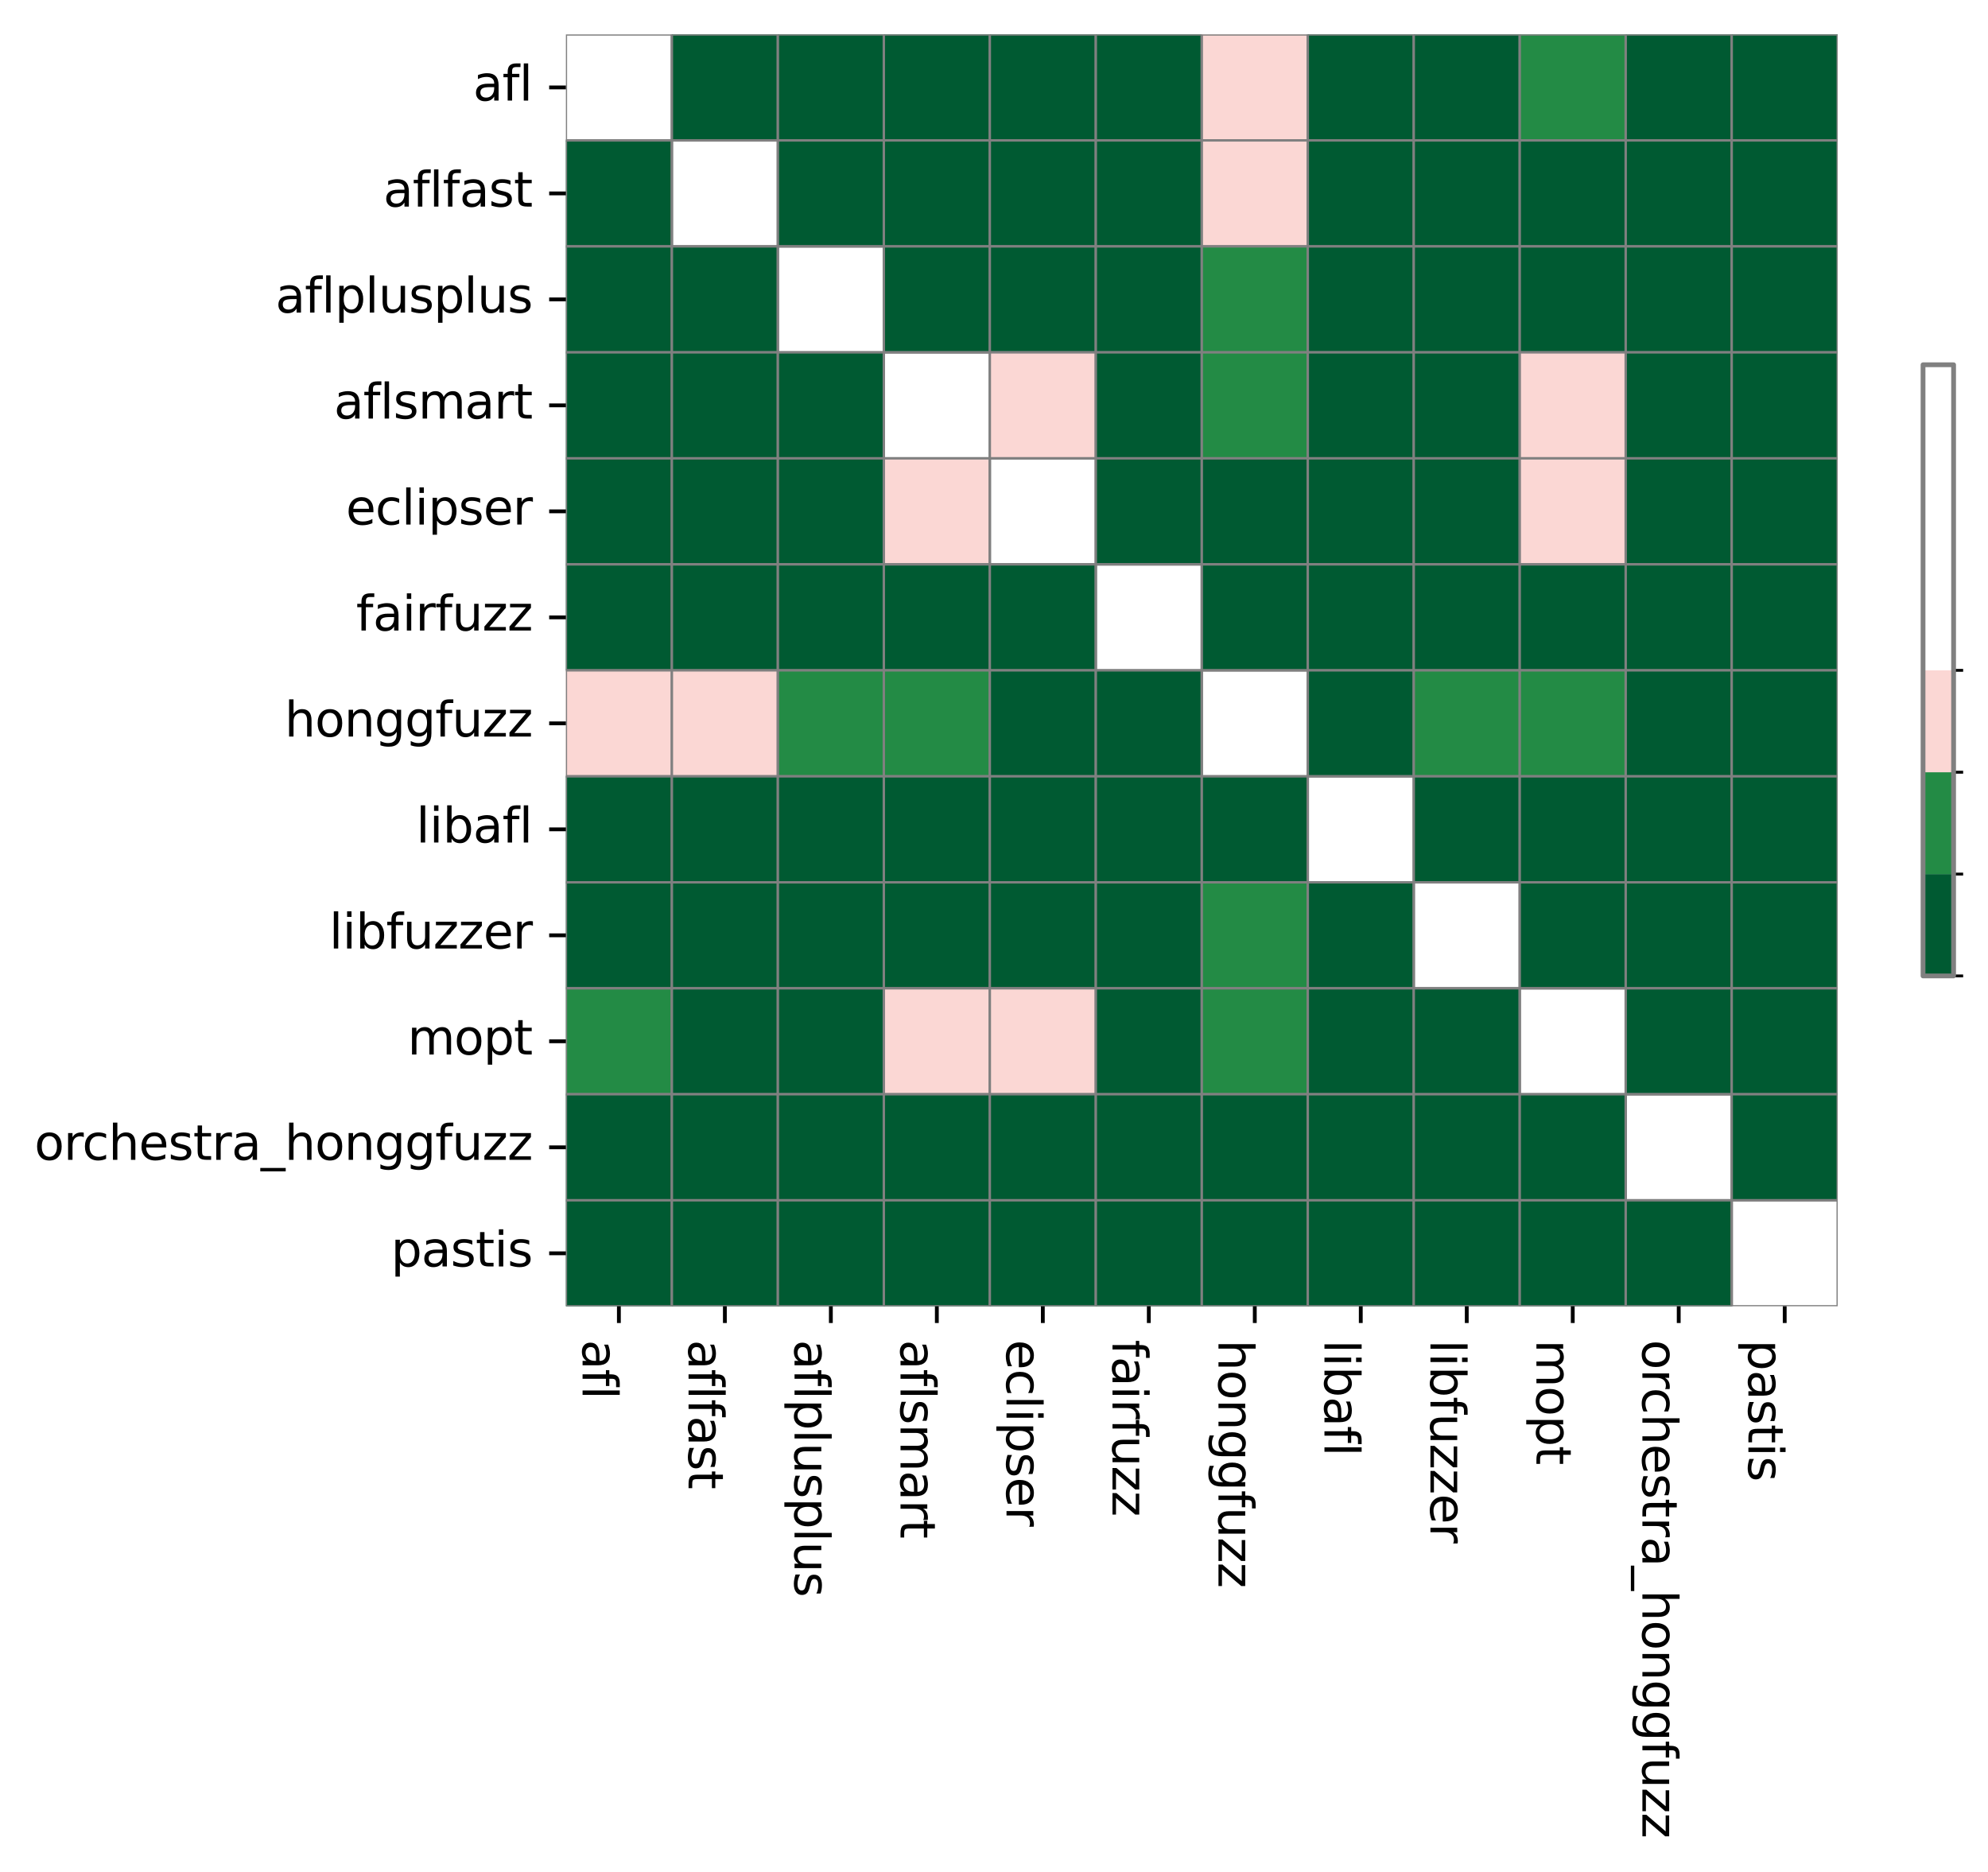 <?xml version="1.0" encoding="utf-8" standalone="no"?>
<!DOCTYPE svg PUBLIC "-//W3C//DTD SVG 1.1//EN"
  "http://www.w3.org/Graphics/SVG/1.1/DTD/svg11.dtd">
<svg xmlns:xlink="http://www.w3.org/1999/xlink" width="415.969pt" height="391.72pt" viewBox="0 0 415.969 391.72" xmlns="http://www.w3.org/2000/svg" version="1.1">
 <defs>
  <style type="text/css">*{stroke-linejoin: round; stroke-linecap: butt}</style>
 </defs>
 <g id="figure_1">
  <g id="patch_1">
   <path d="M 0 391.72 
L 415.969 391.72 
L 415.969 -0 
L 0 -0 
z
" style="fill: #ffffff"/>
  </g>
  <g id="axes_1">
   <g id="patch_2">
    <path d="M 118.408 273.312 
L 384.52 273.312 
L 384.52 7.2 
L 118.408 7.2 
z
" style="fill: #ffffff"/>
   </g>
   <g id="QuadMesh_1">
    <path d="M 118.408 7.2 
L 140.584 7.2 
L 140.584 29.376 
L 118.408 29.376 
L 118.408 7.2 
" clip-path="url(#p79ce825fa4)" style="fill: none; stroke: #808080; stroke-width: 0.5"/>
    <path d="M 140.584 7.2 
L 162.76 7.2 
L 162.76 29.376 
L 140.584 29.376 
L 140.584 7.2 
" clip-path="url(#p79ce825fa4)" style="fill: #005a32; stroke: #808080; stroke-width: 0.5"/>
    <path d="M 162.76 7.2 
L 184.936 7.2 
L 184.936 29.376 
L 162.76 29.376 
L 162.76 7.2 
" clip-path="url(#p79ce825fa4)" style="fill: #005a32; stroke: #808080; stroke-width: 0.5"/>
    <path d="M 184.936 7.2 
L 207.112 7.2 
L 207.112 29.376 
L 184.936 29.376 
L 184.936 7.2 
" clip-path="url(#p79ce825fa4)" style="fill: #005a32; stroke: #808080; stroke-width: 0.5"/>
    <path d="M 207.112 7.2 
L 229.288 7.2 
L 229.288 29.376 
L 207.112 29.376 
L 207.112 7.2 
" clip-path="url(#p79ce825fa4)" style="fill: #005a32; stroke: #808080; stroke-width: 0.5"/>
    <path d="M 229.288 7.2 
L 251.464 7.2 
L 251.464 29.376 
L 229.288 29.376 
L 229.288 7.2 
" clip-path="url(#p79ce825fa4)" style="fill: #005a32; stroke: #808080; stroke-width: 0.5"/>
    <path d="M 251.464 7.2 
L 273.64 7.2 
L 273.64 29.376 
L 251.464 29.376 
L 251.464 7.2 
" clip-path="url(#p79ce825fa4)" style="fill: #fbd7d4; stroke: #808080; stroke-width: 0.5"/>
    <path d="M 273.64 7.2 
L 295.816 7.2 
L 295.816 29.376 
L 273.64 29.376 
L 273.64 7.2 
" clip-path="url(#p79ce825fa4)" style="fill: #005a32; stroke: #808080; stroke-width: 0.5"/>
    <path d="M 295.816 7.2 
L 317.992 7.2 
L 317.992 29.376 
L 295.816 29.376 
L 295.816 7.2 
" clip-path="url(#p79ce825fa4)" style="fill: #005a32; stroke: #808080; stroke-width: 0.5"/>
    <path d="M 317.992 7.2 
L 340.168 7.2 
L 340.168 29.376 
L 317.992 29.376 
L 317.992 7.2 
" clip-path="url(#p79ce825fa4)" style="fill: #238b45; stroke: #808080; stroke-width: 0.5"/>
    <path d="M 340.168 7.2 
L 362.344 7.2 
L 362.344 29.376 
L 340.168 29.376 
L 340.168 7.2 
" clip-path="url(#p79ce825fa4)" style="fill: #005a32; stroke: #808080; stroke-width: 0.5"/>
    <path d="M 362.344 7.2 
L 384.52 7.2 
L 384.52 29.376 
L 362.344 29.376 
L 362.344 7.2 
" clip-path="url(#p79ce825fa4)" style="fill: #005a32; stroke: #808080; stroke-width: 0.5"/>
    <path d="M 118.408 29.376 
L 140.584 29.376 
L 140.584 51.552 
L 118.408 51.552 
L 118.408 29.376 
" clip-path="url(#p79ce825fa4)" style="fill: #005a32; stroke: #808080; stroke-width: 0.5"/>
    <path d="M 140.584 29.376 
L 162.76 29.376 
L 162.76 51.552 
L 140.584 51.552 
L 140.584 29.376 
" clip-path="url(#p79ce825fa4)" style="fill: none; stroke: #808080; stroke-width: 0.5"/>
    <path d="M 162.76 29.376 
L 184.936 29.376 
L 184.936 51.552 
L 162.76 51.552 
L 162.76 29.376 
" clip-path="url(#p79ce825fa4)" style="fill: #005a32; stroke: #808080; stroke-width: 0.5"/>
    <path d="M 184.936 29.376 
L 207.112 29.376 
L 207.112 51.552 
L 184.936 51.552 
L 184.936 29.376 
" clip-path="url(#p79ce825fa4)" style="fill: #005a32; stroke: #808080; stroke-width: 0.5"/>
    <path d="M 207.112 29.376 
L 229.288 29.376 
L 229.288 51.552 
L 207.112 51.552 
L 207.112 29.376 
" clip-path="url(#p79ce825fa4)" style="fill: #005a32; stroke: #808080; stroke-width: 0.5"/>
    <path d="M 229.288 29.376 
L 251.464 29.376 
L 251.464 51.552 
L 229.288 51.552 
L 229.288 29.376 
" clip-path="url(#p79ce825fa4)" style="fill: #005a32; stroke: #808080; stroke-width: 0.5"/>
    <path d="M 251.464 29.376 
L 273.64 29.376 
L 273.64 51.552 
L 251.464 51.552 
L 251.464 29.376 
" clip-path="url(#p79ce825fa4)" style="fill: #fbd7d4; stroke: #808080; stroke-width: 0.5"/>
    <path d="M 273.64 29.376 
L 295.816 29.376 
L 295.816 51.552 
L 273.64 51.552 
L 273.64 29.376 
" clip-path="url(#p79ce825fa4)" style="fill: #005a32; stroke: #808080; stroke-width: 0.5"/>
    <path d="M 295.816 29.376 
L 317.992 29.376 
L 317.992 51.552 
L 295.816 51.552 
L 295.816 29.376 
" clip-path="url(#p79ce825fa4)" style="fill: #005a32; stroke: #808080; stroke-width: 0.5"/>
    <path d="M 317.992 29.376 
L 340.168 29.376 
L 340.168 51.552 
L 317.992 51.552 
L 317.992 29.376 
" clip-path="url(#p79ce825fa4)" style="fill: #005a32; stroke: #808080; stroke-width: 0.5"/>
    <path d="M 340.168 29.376 
L 362.344 29.376 
L 362.344 51.552 
L 340.168 51.552 
L 340.168 29.376 
" clip-path="url(#p79ce825fa4)" style="fill: #005a32; stroke: #808080; stroke-width: 0.5"/>
    <path d="M 362.344 29.376 
L 384.52 29.376 
L 384.52 51.552 
L 362.344 51.552 
L 362.344 29.376 
" clip-path="url(#p79ce825fa4)" style="fill: #005a32; stroke: #808080; stroke-width: 0.5"/>
    <path d="M 118.408 51.552 
L 140.584 51.552 
L 140.584 73.728 
L 118.408 73.728 
L 118.408 51.552 
" clip-path="url(#p79ce825fa4)" style="fill: #005a32; stroke: #808080; stroke-width: 0.5"/>
    <path d="M 140.584 51.552 
L 162.76 51.552 
L 162.76 73.728 
L 140.584 73.728 
L 140.584 51.552 
" clip-path="url(#p79ce825fa4)" style="fill: #005a32; stroke: #808080; stroke-width: 0.5"/>
    <path d="M 162.76 51.552 
L 184.936 51.552 
L 184.936 73.728 
L 162.76 73.728 
L 162.76 51.552 
" clip-path="url(#p79ce825fa4)" style="fill: none; stroke: #808080; stroke-width: 0.5"/>
    <path d="M 184.936 51.552 
L 207.112 51.552 
L 207.112 73.728 
L 184.936 73.728 
L 184.936 51.552 
" clip-path="url(#p79ce825fa4)" style="fill: #005a32; stroke: #808080; stroke-width: 0.5"/>
    <path d="M 207.112 51.552 
L 229.288 51.552 
L 229.288 73.728 
L 207.112 73.728 
L 207.112 51.552 
" clip-path="url(#p79ce825fa4)" style="fill: #005a32; stroke: #808080; stroke-width: 0.5"/>
    <path d="M 229.288 51.552 
L 251.464 51.552 
L 251.464 73.728 
L 229.288 73.728 
L 229.288 51.552 
" clip-path="url(#p79ce825fa4)" style="fill: #005a32; stroke: #808080; stroke-width: 0.5"/>
    <path d="M 251.464 51.552 
L 273.64 51.552 
L 273.64 73.728 
L 251.464 73.728 
L 251.464 51.552 
" clip-path="url(#p79ce825fa4)" style="fill: #238b45; stroke: #808080; stroke-width: 0.5"/>
    <path d="M 273.64 51.552 
L 295.816 51.552 
L 295.816 73.728 
L 273.64 73.728 
L 273.64 51.552 
" clip-path="url(#p79ce825fa4)" style="fill: #005a32; stroke: #808080; stroke-width: 0.5"/>
    <path d="M 295.816 51.552 
L 317.992 51.552 
L 317.992 73.728 
L 295.816 73.728 
L 295.816 51.552 
" clip-path="url(#p79ce825fa4)" style="fill: #005a32; stroke: #808080; stroke-width: 0.5"/>
    <path d="M 317.992 51.552 
L 340.168 51.552 
L 340.168 73.728 
L 317.992 73.728 
L 317.992 51.552 
" clip-path="url(#p79ce825fa4)" style="fill: #005a32; stroke: #808080; stroke-width: 0.5"/>
    <path d="M 340.168 51.552 
L 362.344 51.552 
L 362.344 73.728 
L 340.168 73.728 
L 340.168 51.552 
" clip-path="url(#p79ce825fa4)" style="fill: #005a32; stroke: #808080; stroke-width: 0.5"/>
    <path d="M 362.344 51.552 
L 384.52 51.552 
L 384.52 73.728 
L 362.344 73.728 
L 362.344 51.552 
" clip-path="url(#p79ce825fa4)" style="fill: #005a32; stroke: #808080; stroke-width: 0.5"/>
    <path d="M 118.408 73.728 
L 140.584 73.728 
L 140.584 95.904 
L 118.408 95.904 
L 118.408 73.728 
" clip-path="url(#p79ce825fa4)" style="fill: #005a32; stroke: #808080; stroke-width: 0.5"/>
    <path d="M 140.584 73.728 
L 162.76 73.728 
L 162.76 95.904 
L 140.584 95.904 
L 140.584 73.728 
" clip-path="url(#p79ce825fa4)" style="fill: #005a32; stroke: #808080; stroke-width: 0.5"/>
    <path d="M 162.76 73.728 
L 184.936 73.728 
L 184.936 95.904 
L 162.76 95.904 
L 162.76 73.728 
" clip-path="url(#p79ce825fa4)" style="fill: #005a32; stroke: #808080; stroke-width: 0.5"/>
    <path d="M 184.936 73.728 
L 207.112 73.728 
L 207.112 95.904 
L 184.936 95.904 
L 184.936 73.728 
" clip-path="url(#p79ce825fa4)" style="fill: none; stroke: #808080; stroke-width: 0.5"/>
    <path d="M 207.112 73.728 
L 229.288 73.728 
L 229.288 95.904 
L 207.112 95.904 
L 207.112 73.728 
" clip-path="url(#p79ce825fa4)" style="fill: #fbd7d4; stroke: #808080; stroke-width: 0.5"/>
    <path d="M 229.288 73.728 
L 251.464 73.728 
L 251.464 95.904 
L 229.288 95.904 
L 229.288 73.728 
" clip-path="url(#p79ce825fa4)" style="fill: #005a32; stroke: #808080; stroke-width: 0.5"/>
    <path d="M 251.464 73.728 
L 273.64 73.728 
L 273.64 95.904 
L 251.464 95.904 
L 251.464 73.728 
" clip-path="url(#p79ce825fa4)" style="fill: #238b45; stroke: #808080; stroke-width: 0.5"/>
    <path d="M 273.64 73.728 
L 295.816 73.728 
L 295.816 95.904 
L 273.64 95.904 
L 273.64 73.728 
" clip-path="url(#p79ce825fa4)" style="fill: #005a32; stroke: #808080; stroke-width: 0.5"/>
    <path d="M 295.816 73.728 
L 317.992 73.728 
L 317.992 95.904 
L 295.816 95.904 
L 295.816 73.728 
" clip-path="url(#p79ce825fa4)" style="fill: #005a32; stroke: #808080; stroke-width: 0.5"/>
    <path d="M 317.992 73.728 
L 340.168 73.728 
L 340.168 95.904 
L 317.992 95.904 
L 317.992 73.728 
" clip-path="url(#p79ce825fa4)" style="fill: #fbd7d4; stroke: #808080; stroke-width: 0.5"/>
    <path d="M 340.168 73.728 
L 362.344 73.728 
L 362.344 95.904 
L 340.168 95.904 
L 340.168 73.728 
" clip-path="url(#p79ce825fa4)" style="fill: #005a32; stroke: #808080; stroke-width: 0.5"/>
    <path d="M 362.344 73.728 
L 384.52 73.728 
L 384.52 95.904 
L 362.344 95.904 
L 362.344 73.728 
" clip-path="url(#p79ce825fa4)" style="fill: #005a32; stroke: #808080; stroke-width: 0.5"/>
    <path d="M 118.408 95.904 
L 140.584 95.904 
L 140.584 118.08 
L 118.408 118.08 
L 118.408 95.904 
" clip-path="url(#p79ce825fa4)" style="fill: #005a32; stroke: #808080; stroke-width: 0.5"/>
    <path d="M 140.584 95.904 
L 162.76 95.904 
L 162.76 118.08 
L 140.584 118.08 
L 140.584 95.904 
" clip-path="url(#p79ce825fa4)" style="fill: #005a32; stroke: #808080; stroke-width: 0.5"/>
    <path d="M 162.76 95.904 
L 184.936 95.904 
L 184.936 118.08 
L 162.76 118.08 
L 162.76 95.904 
" clip-path="url(#p79ce825fa4)" style="fill: #005a32; stroke: #808080; stroke-width: 0.5"/>
    <path d="M 184.936 95.904 
L 207.112 95.904 
L 207.112 118.08 
L 184.936 118.08 
L 184.936 95.904 
" clip-path="url(#p79ce825fa4)" style="fill: #fbd7d4; stroke: #808080; stroke-width: 0.5"/>
    <path d="M 207.112 95.904 
L 229.288 95.904 
L 229.288 118.08 
L 207.112 118.08 
L 207.112 95.904 
" clip-path="url(#p79ce825fa4)" style="fill: none; stroke: #808080; stroke-width: 0.5"/>
    <path d="M 229.288 95.904 
L 251.464 95.904 
L 251.464 118.08 
L 229.288 118.08 
L 229.288 95.904 
" clip-path="url(#p79ce825fa4)" style="fill: #005a32; stroke: #808080; stroke-width: 0.5"/>
    <path d="M 251.464 95.904 
L 273.64 95.904 
L 273.64 118.08 
L 251.464 118.08 
L 251.464 95.904 
" clip-path="url(#p79ce825fa4)" style="fill: #005a32; stroke: #808080; stroke-width: 0.5"/>
    <path d="M 273.64 95.904 
L 295.816 95.904 
L 295.816 118.08 
L 273.64 118.08 
L 273.64 95.904 
" clip-path="url(#p79ce825fa4)" style="fill: #005a32; stroke: #808080; stroke-width: 0.5"/>
    <path d="M 295.816 95.904 
L 317.992 95.904 
L 317.992 118.08 
L 295.816 118.08 
L 295.816 95.904 
" clip-path="url(#p79ce825fa4)" style="fill: #005a32; stroke: #808080; stroke-width: 0.5"/>
    <path d="M 317.992 95.904 
L 340.168 95.904 
L 340.168 118.08 
L 317.992 118.08 
L 317.992 95.904 
" clip-path="url(#p79ce825fa4)" style="fill: #fbd7d4; stroke: #808080; stroke-width: 0.5"/>
    <path d="M 340.168 95.904 
L 362.344 95.904 
L 362.344 118.08 
L 340.168 118.08 
L 340.168 95.904 
" clip-path="url(#p79ce825fa4)" style="fill: #005a32; stroke: #808080; stroke-width: 0.5"/>
    <path d="M 362.344 95.904 
L 384.52 95.904 
L 384.52 118.08 
L 362.344 118.08 
L 362.344 95.904 
" clip-path="url(#p79ce825fa4)" style="fill: #005a32; stroke: #808080; stroke-width: 0.5"/>
    <path d="M 118.408 118.08 
L 140.584 118.08 
L 140.584 140.256 
L 118.408 140.256 
L 118.408 118.08 
" clip-path="url(#p79ce825fa4)" style="fill: #005a32; stroke: #808080; stroke-width: 0.5"/>
    <path d="M 140.584 118.08 
L 162.76 118.08 
L 162.76 140.256 
L 140.584 140.256 
L 140.584 118.08 
" clip-path="url(#p79ce825fa4)" style="fill: #005a32; stroke: #808080; stroke-width: 0.5"/>
    <path d="M 162.76 118.08 
L 184.936 118.08 
L 184.936 140.256 
L 162.76 140.256 
L 162.76 118.08 
" clip-path="url(#p79ce825fa4)" style="fill: #005a32; stroke: #808080; stroke-width: 0.5"/>
    <path d="M 184.936 118.08 
L 207.112 118.08 
L 207.112 140.256 
L 184.936 140.256 
L 184.936 118.08 
" clip-path="url(#p79ce825fa4)" style="fill: #005a32; stroke: #808080; stroke-width: 0.5"/>
    <path d="M 207.112 118.08 
L 229.288 118.08 
L 229.288 140.256 
L 207.112 140.256 
L 207.112 118.08 
" clip-path="url(#p79ce825fa4)" style="fill: #005a32; stroke: #808080; stroke-width: 0.5"/>
    <path d="M 229.288 118.08 
L 251.464 118.08 
L 251.464 140.256 
L 229.288 140.256 
L 229.288 118.08 
" clip-path="url(#p79ce825fa4)" style="fill: none; stroke: #808080; stroke-width: 0.5"/>
    <path d="M 251.464 118.08 
L 273.64 118.08 
L 273.64 140.256 
L 251.464 140.256 
L 251.464 118.08 
" clip-path="url(#p79ce825fa4)" style="fill: #005a32; stroke: #808080; stroke-width: 0.5"/>
    <path d="M 273.64 118.08 
L 295.816 118.08 
L 295.816 140.256 
L 273.64 140.256 
L 273.64 118.08 
" clip-path="url(#p79ce825fa4)" style="fill: #005a32; stroke: #808080; stroke-width: 0.5"/>
    <path d="M 295.816 118.08 
L 317.992 118.08 
L 317.992 140.256 
L 295.816 140.256 
L 295.816 118.08 
" clip-path="url(#p79ce825fa4)" style="fill: #005a32; stroke: #808080; stroke-width: 0.5"/>
    <path d="M 317.992 118.08 
L 340.168 118.08 
L 340.168 140.256 
L 317.992 140.256 
L 317.992 118.08 
" clip-path="url(#p79ce825fa4)" style="fill: #005a32; stroke: #808080; stroke-width: 0.5"/>
    <path d="M 340.168 118.08 
L 362.344 118.08 
L 362.344 140.256 
L 340.168 140.256 
L 340.168 118.08 
" clip-path="url(#p79ce825fa4)" style="fill: #005a32; stroke: #808080; stroke-width: 0.5"/>
    <path d="M 362.344 118.08 
L 384.52 118.08 
L 384.52 140.256 
L 362.344 140.256 
L 362.344 118.08 
" clip-path="url(#p79ce825fa4)" style="fill: #005a32; stroke: #808080; stroke-width: 0.5"/>
    <path d="M 118.408 140.256 
L 140.584 140.256 
L 140.584 162.432 
L 118.408 162.432 
L 118.408 140.256 
" clip-path="url(#p79ce825fa4)" style="fill: #fbd7d4; stroke: #808080; stroke-width: 0.5"/>
    <path d="M 140.584 140.256 
L 162.76 140.256 
L 162.76 162.432 
L 140.584 162.432 
L 140.584 140.256 
" clip-path="url(#p79ce825fa4)" style="fill: #fbd7d4; stroke: #808080; stroke-width: 0.5"/>
    <path d="M 162.76 140.256 
L 184.936 140.256 
L 184.936 162.432 
L 162.76 162.432 
L 162.76 140.256 
" clip-path="url(#p79ce825fa4)" style="fill: #238b45; stroke: #808080; stroke-width: 0.5"/>
    <path d="M 184.936 140.256 
L 207.112 140.256 
L 207.112 162.432 
L 184.936 162.432 
L 184.936 140.256 
" clip-path="url(#p79ce825fa4)" style="fill: #238b45; stroke: #808080; stroke-width: 0.5"/>
    <path d="M 207.112 140.256 
L 229.288 140.256 
L 229.288 162.432 
L 207.112 162.432 
L 207.112 140.256 
" clip-path="url(#p79ce825fa4)" style="fill: #005a32; stroke: #808080; stroke-width: 0.5"/>
    <path d="M 229.288 140.256 
L 251.464 140.256 
L 251.464 162.432 
L 229.288 162.432 
L 229.288 140.256 
" clip-path="url(#p79ce825fa4)" style="fill: #005a32; stroke: #808080; stroke-width: 0.5"/>
    <path d="M 251.464 140.256 
L 273.64 140.256 
L 273.64 162.432 
L 251.464 162.432 
L 251.464 140.256 
" clip-path="url(#p79ce825fa4)" style="fill: none; stroke: #808080; stroke-width: 0.5"/>
    <path d="M 273.64 140.256 
L 295.816 140.256 
L 295.816 162.432 
L 273.64 162.432 
L 273.64 140.256 
" clip-path="url(#p79ce825fa4)" style="fill: #005a32; stroke: #808080; stroke-width: 0.5"/>
    <path d="M 295.816 140.256 
L 317.992 140.256 
L 317.992 162.432 
L 295.816 162.432 
L 295.816 140.256 
" clip-path="url(#p79ce825fa4)" style="fill: #238b45; stroke: #808080; stroke-width: 0.5"/>
    <path d="M 317.992 140.256 
L 340.168 140.256 
L 340.168 162.432 
L 317.992 162.432 
L 317.992 140.256 
" clip-path="url(#p79ce825fa4)" style="fill: #238b45; stroke: #808080; stroke-width: 0.5"/>
    <path d="M 340.168 140.256 
L 362.344 140.256 
L 362.344 162.432 
L 340.168 162.432 
L 340.168 140.256 
" clip-path="url(#p79ce825fa4)" style="fill: #005a32; stroke: #808080; stroke-width: 0.5"/>
    <path d="M 362.344 140.256 
L 384.52 140.256 
L 384.52 162.432 
L 362.344 162.432 
L 362.344 140.256 
" clip-path="url(#p79ce825fa4)" style="fill: #005a32; stroke: #808080; stroke-width: 0.5"/>
    <path d="M 118.408 162.432 
L 140.584 162.432 
L 140.584 184.608 
L 118.408 184.608 
L 118.408 162.432 
" clip-path="url(#p79ce825fa4)" style="fill: #005a32; stroke: #808080; stroke-width: 0.5"/>
    <path d="M 140.584 162.432 
L 162.76 162.432 
L 162.76 184.608 
L 140.584 184.608 
L 140.584 162.432 
" clip-path="url(#p79ce825fa4)" style="fill: #005a32; stroke: #808080; stroke-width: 0.5"/>
    <path d="M 162.76 162.432 
L 184.936 162.432 
L 184.936 184.608 
L 162.76 184.608 
L 162.76 162.432 
" clip-path="url(#p79ce825fa4)" style="fill: #005a32; stroke: #808080; stroke-width: 0.5"/>
    <path d="M 184.936 162.432 
L 207.112 162.432 
L 207.112 184.608 
L 184.936 184.608 
L 184.936 162.432 
" clip-path="url(#p79ce825fa4)" style="fill: #005a32; stroke: #808080; stroke-width: 0.5"/>
    <path d="M 207.112 162.432 
L 229.288 162.432 
L 229.288 184.608 
L 207.112 184.608 
L 207.112 162.432 
" clip-path="url(#p79ce825fa4)" style="fill: #005a32; stroke: #808080; stroke-width: 0.5"/>
    <path d="M 229.288 162.432 
L 251.464 162.432 
L 251.464 184.608 
L 229.288 184.608 
L 229.288 162.432 
" clip-path="url(#p79ce825fa4)" style="fill: #005a32; stroke: #808080; stroke-width: 0.5"/>
    <path d="M 251.464 162.432 
L 273.64 162.432 
L 273.64 184.608 
L 251.464 184.608 
L 251.464 162.432 
" clip-path="url(#p79ce825fa4)" style="fill: #005a32; stroke: #808080; stroke-width: 0.5"/>
    <path d="M 273.64 162.432 
L 295.816 162.432 
L 295.816 184.608 
L 273.64 184.608 
L 273.64 162.432 
" clip-path="url(#p79ce825fa4)" style="fill: none; stroke: #808080; stroke-width: 0.5"/>
    <path d="M 295.816 162.432 
L 317.992 162.432 
L 317.992 184.608 
L 295.816 184.608 
L 295.816 162.432 
" clip-path="url(#p79ce825fa4)" style="fill: #005a32; stroke: #808080; stroke-width: 0.5"/>
    <path d="M 317.992 162.432 
L 340.168 162.432 
L 340.168 184.608 
L 317.992 184.608 
L 317.992 162.432 
" clip-path="url(#p79ce825fa4)" style="fill: #005a32; stroke: #808080; stroke-width: 0.5"/>
    <path d="M 340.168 162.432 
L 362.344 162.432 
L 362.344 184.608 
L 340.168 184.608 
L 340.168 162.432 
" clip-path="url(#p79ce825fa4)" style="fill: #005a32; stroke: #808080; stroke-width: 0.5"/>
    <path d="M 362.344 162.432 
L 384.52 162.432 
L 384.52 184.608 
L 362.344 184.608 
L 362.344 162.432 
" clip-path="url(#p79ce825fa4)" style="fill: #005a32; stroke: #808080; stroke-width: 0.5"/>
    <path d="M 118.408 184.608 
L 140.584 184.608 
L 140.584 206.784 
L 118.408 206.784 
L 118.408 184.608 
" clip-path="url(#p79ce825fa4)" style="fill: #005a32; stroke: #808080; stroke-width: 0.5"/>
    <path d="M 140.584 184.608 
L 162.76 184.608 
L 162.76 206.784 
L 140.584 206.784 
L 140.584 184.608 
" clip-path="url(#p79ce825fa4)" style="fill: #005a32; stroke: #808080; stroke-width: 0.5"/>
    <path d="M 162.76 184.608 
L 184.936 184.608 
L 184.936 206.784 
L 162.76 206.784 
L 162.76 184.608 
" clip-path="url(#p79ce825fa4)" style="fill: #005a32; stroke: #808080; stroke-width: 0.5"/>
    <path d="M 184.936 184.608 
L 207.112 184.608 
L 207.112 206.784 
L 184.936 206.784 
L 184.936 184.608 
" clip-path="url(#p79ce825fa4)" style="fill: #005a32; stroke: #808080; stroke-width: 0.5"/>
    <path d="M 207.112 184.608 
L 229.288 184.608 
L 229.288 206.784 
L 207.112 206.784 
L 207.112 184.608 
" clip-path="url(#p79ce825fa4)" style="fill: #005a32; stroke: #808080; stroke-width: 0.5"/>
    <path d="M 229.288 184.608 
L 251.464 184.608 
L 251.464 206.784 
L 229.288 206.784 
L 229.288 184.608 
" clip-path="url(#p79ce825fa4)" style="fill: #005a32; stroke: #808080; stroke-width: 0.5"/>
    <path d="M 251.464 184.608 
L 273.64 184.608 
L 273.64 206.784 
L 251.464 206.784 
L 251.464 184.608 
" clip-path="url(#p79ce825fa4)" style="fill: #238b45; stroke: #808080; stroke-width: 0.5"/>
    <path d="M 273.64 184.608 
L 295.816 184.608 
L 295.816 206.784 
L 273.64 206.784 
L 273.64 184.608 
" clip-path="url(#p79ce825fa4)" style="fill: #005a32; stroke: #808080; stroke-width: 0.5"/>
    <path d="M 295.816 184.608 
L 317.992 184.608 
L 317.992 206.784 
L 295.816 206.784 
L 295.816 184.608 
" clip-path="url(#p79ce825fa4)" style="fill: none; stroke: #808080; stroke-width: 0.5"/>
    <path d="M 317.992 184.608 
L 340.168 184.608 
L 340.168 206.784 
L 317.992 206.784 
L 317.992 184.608 
" clip-path="url(#p79ce825fa4)" style="fill: #005a32; stroke: #808080; stroke-width: 0.5"/>
    <path d="M 340.168 184.608 
L 362.344 184.608 
L 362.344 206.784 
L 340.168 206.784 
L 340.168 184.608 
" clip-path="url(#p79ce825fa4)" style="fill: #005a32; stroke: #808080; stroke-width: 0.5"/>
    <path d="M 362.344 184.608 
L 384.52 184.608 
L 384.52 206.784 
L 362.344 206.784 
L 362.344 184.608 
" clip-path="url(#p79ce825fa4)" style="fill: #005a32; stroke: #808080; stroke-width: 0.5"/>
    <path d="M 118.408 206.784 
L 140.584 206.784 
L 140.584 228.96 
L 118.408 228.96 
L 118.408 206.784 
" clip-path="url(#p79ce825fa4)" style="fill: #238b45; stroke: #808080; stroke-width: 0.5"/>
    <path d="M 140.584 206.784 
L 162.76 206.784 
L 162.76 228.96 
L 140.584 228.96 
L 140.584 206.784 
" clip-path="url(#p79ce825fa4)" style="fill: #005a32; stroke: #808080; stroke-width: 0.5"/>
    <path d="M 162.76 206.784 
L 184.936 206.784 
L 184.936 228.96 
L 162.76 228.96 
L 162.76 206.784 
" clip-path="url(#p79ce825fa4)" style="fill: #005a32; stroke: #808080; stroke-width: 0.5"/>
    <path d="M 184.936 206.784 
L 207.112 206.784 
L 207.112 228.96 
L 184.936 228.96 
L 184.936 206.784 
" clip-path="url(#p79ce825fa4)" style="fill: #fbd7d4; stroke: #808080; stroke-width: 0.5"/>
    <path d="M 207.112 206.784 
L 229.288 206.784 
L 229.288 228.96 
L 207.112 228.96 
L 207.112 206.784 
" clip-path="url(#p79ce825fa4)" style="fill: #fbd7d4; stroke: #808080; stroke-width: 0.5"/>
    <path d="M 229.288 206.784 
L 251.464 206.784 
L 251.464 228.96 
L 229.288 228.96 
L 229.288 206.784 
" clip-path="url(#p79ce825fa4)" style="fill: #005a32; stroke: #808080; stroke-width: 0.5"/>
    <path d="M 251.464 206.784 
L 273.64 206.784 
L 273.64 228.96 
L 251.464 228.96 
L 251.464 206.784 
" clip-path="url(#p79ce825fa4)" style="fill: #238b45; stroke: #808080; stroke-width: 0.5"/>
    <path d="M 273.64 206.784 
L 295.816 206.784 
L 295.816 228.96 
L 273.64 228.96 
L 273.64 206.784 
" clip-path="url(#p79ce825fa4)" style="fill: #005a32; stroke: #808080; stroke-width: 0.5"/>
    <path d="M 295.816 206.784 
L 317.992 206.784 
L 317.992 228.96 
L 295.816 228.96 
L 295.816 206.784 
" clip-path="url(#p79ce825fa4)" style="fill: #005a32; stroke: #808080; stroke-width: 0.5"/>
    <path d="M 317.992 206.784 
L 340.168 206.784 
L 340.168 228.96 
L 317.992 228.96 
L 317.992 206.784 
" clip-path="url(#p79ce825fa4)" style="fill: none; stroke: #808080; stroke-width: 0.5"/>
    <path d="M 340.168 206.784 
L 362.344 206.784 
L 362.344 228.96 
L 340.168 228.96 
L 340.168 206.784 
" clip-path="url(#p79ce825fa4)" style="fill: #005a32; stroke: #808080; stroke-width: 0.5"/>
    <path d="M 362.344 206.784 
L 384.52 206.784 
L 384.52 228.96 
L 362.344 228.96 
L 362.344 206.784 
" clip-path="url(#p79ce825fa4)" style="fill: #005a32; stroke: #808080; stroke-width: 0.5"/>
    <path d="M 118.408 228.96 
L 140.584 228.96 
L 140.584 251.136 
L 118.408 251.136 
L 118.408 228.96 
" clip-path="url(#p79ce825fa4)" style="fill: #005a32; stroke: #808080; stroke-width: 0.5"/>
    <path d="M 140.584 228.96 
L 162.76 228.96 
L 162.76 251.136 
L 140.584 251.136 
L 140.584 228.96 
" clip-path="url(#p79ce825fa4)" style="fill: #005a32; stroke: #808080; stroke-width: 0.5"/>
    <path d="M 162.76 228.96 
L 184.936 228.96 
L 184.936 251.136 
L 162.76 251.136 
L 162.76 228.96 
" clip-path="url(#p79ce825fa4)" style="fill: #005a32; stroke: #808080; stroke-width: 0.5"/>
    <path d="M 184.936 228.96 
L 207.112 228.96 
L 207.112 251.136 
L 184.936 251.136 
L 184.936 228.96 
" clip-path="url(#p79ce825fa4)" style="fill: #005a32; stroke: #808080; stroke-width: 0.5"/>
    <path d="M 207.112 228.96 
L 229.288 228.96 
L 229.288 251.136 
L 207.112 251.136 
L 207.112 228.96 
" clip-path="url(#p79ce825fa4)" style="fill: #005a32; stroke: #808080; stroke-width: 0.5"/>
    <path d="M 229.288 228.96 
L 251.464 228.96 
L 251.464 251.136 
L 229.288 251.136 
L 229.288 228.96 
" clip-path="url(#p79ce825fa4)" style="fill: #005a32; stroke: #808080; stroke-width: 0.5"/>
    <path d="M 251.464 228.96 
L 273.64 228.96 
L 273.64 251.136 
L 251.464 251.136 
L 251.464 228.96 
" clip-path="url(#p79ce825fa4)" style="fill: #005a32; stroke: #808080; stroke-width: 0.5"/>
    <path d="M 273.64 228.96 
L 295.816 228.96 
L 295.816 251.136 
L 273.64 251.136 
L 273.64 228.96 
" clip-path="url(#p79ce825fa4)" style="fill: #005a32; stroke: #808080; stroke-width: 0.5"/>
    <path d="M 295.816 228.96 
L 317.992 228.96 
L 317.992 251.136 
L 295.816 251.136 
L 295.816 228.96 
" clip-path="url(#p79ce825fa4)" style="fill: #005a32; stroke: #808080; stroke-width: 0.5"/>
    <path d="M 317.992 228.96 
L 340.168 228.96 
L 340.168 251.136 
L 317.992 251.136 
L 317.992 228.96 
" clip-path="url(#p79ce825fa4)" style="fill: #005a32; stroke: #808080; stroke-width: 0.5"/>
    <path d="M 340.168 228.96 
L 362.344 228.96 
L 362.344 251.136 
L 340.168 251.136 
L 340.168 228.96 
" clip-path="url(#p79ce825fa4)" style="fill: none; stroke: #808080; stroke-width: 0.5"/>
    <path d="M 362.344 228.96 
L 384.52 228.96 
L 384.52 251.136 
L 362.344 251.136 
L 362.344 228.96 
" clip-path="url(#p79ce825fa4)" style="fill: #005a32; stroke: #808080; stroke-width: 0.5"/>
    <path d="M 118.408 251.136 
L 140.584 251.136 
L 140.584 273.312 
L 118.408 273.312 
L 118.408 251.136 
" clip-path="url(#p79ce825fa4)" style="fill: #005a32; stroke: #808080; stroke-width: 0.5"/>
    <path d="M 140.584 251.136 
L 162.76 251.136 
L 162.76 273.312 
L 140.584 273.312 
L 140.584 251.136 
" clip-path="url(#p79ce825fa4)" style="fill: #005a32; stroke: #808080; stroke-width: 0.5"/>
    <path d="M 162.76 251.136 
L 184.936 251.136 
L 184.936 273.312 
L 162.76 273.312 
L 162.76 251.136 
" clip-path="url(#p79ce825fa4)" style="fill: #005a32; stroke: #808080; stroke-width: 0.5"/>
    <path d="M 184.936 251.136 
L 207.112 251.136 
L 207.112 273.312 
L 184.936 273.312 
L 184.936 251.136 
" clip-path="url(#p79ce825fa4)" style="fill: #005a32; stroke: #808080; stroke-width: 0.5"/>
    <path d="M 207.112 251.136 
L 229.288 251.136 
L 229.288 273.312 
L 207.112 273.312 
L 207.112 251.136 
" clip-path="url(#p79ce825fa4)" style="fill: #005a32; stroke: #808080; stroke-width: 0.5"/>
    <path d="M 229.288 251.136 
L 251.464 251.136 
L 251.464 273.312 
L 229.288 273.312 
L 229.288 251.136 
" clip-path="url(#p79ce825fa4)" style="fill: #005a32; stroke: #808080; stroke-width: 0.5"/>
    <path d="M 251.464 251.136 
L 273.64 251.136 
L 273.64 273.312 
L 251.464 273.312 
L 251.464 251.136 
" clip-path="url(#p79ce825fa4)" style="fill: #005a32; stroke: #808080; stroke-width: 0.5"/>
    <path d="M 273.64 251.136 
L 295.816 251.136 
L 295.816 273.312 
L 273.64 273.312 
L 273.64 251.136 
" clip-path="url(#p79ce825fa4)" style="fill: #005a32; stroke: #808080; stroke-width: 0.5"/>
    <path d="M 295.816 251.136 
L 317.992 251.136 
L 317.992 273.312 
L 295.816 273.312 
L 295.816 251.136 
" clip-path="url(#p79ce825fa4)" style="fill: #005a32; stroke: #808080; stroke-width: 0.5"/>
    <path d="M 317.992 251.136 
L 340.168 251.136 
L 340.168 273.312 
L 317.992 273.312 
L 317.992 251.136 
" clip-path="url(#p79ce825fa4)" style="fill: #005a32; stroke: #808080; stroke-width: 0.5"/>
    <path d="M 340.168 251.136 
L 362.344 251.136 
L 362.344 273.312 
L 340.168 273.312 
L 340.168 251.136 
" clip-path="url(#p79ce825fa4)" style="fill: #005a32; stroke: #808080; stroke-width: 0.5"/>
    <path d="M 362.344 251.136 
L 384.52 251.136 
L 384.52 273.312 
L 362.344 273.312 
L 362.344 251.136 
" clip-path="url(#p79ce825fa4)" style="fill: none; stroke: #808080; stroke-width: 0.5"/>
   </g>
   <g id="matplotlib.axis_1">
    <g id="xtick_1">
     <g id="line2d_1">
      <defs>
       <path id="me15bce666d" d="M 0 0 
L 0 3.5 
" style="stroke: #000000; stroke-width: 0.8"/>
      </defs>
      <g>
       <use xlink:href="#me15bce666d" x="129.496" y="273.312" style="stroke: #000000; stroke-width: 0.8"/>
      </g>
     </g>
     <g id="text_1">
      <!-- afl -->
      <g transform="translate(121.897 280.312) rotate(-270) scale(0.1 -0.1)">
       <defs>
        <path id="DejaVuSans-61" d="M 2194 1759 
Q 1497 1759 1228 1600 
Q 959 1441 959 1056 
Q 959 750 1161 570 
Q 1363 391 1709 391 
Q 2188 391 2477 730 
Q 2766 1069 2766 1631 
L 2766 1759 
L 2194 1759 
z
M 3341 1997 
L 3341 0 
L 2766 0 
L 2766 531 
Q 2569 213 2275 61 
Q 1981 -91 1556 -91 
Q 1019 -91 701 211 
Q 384 513 384 1019 
Q 384 1609 779 1909 
Q 1175 2209 1959 2209 
L 2766 2209 
L 2766 2266 
Q 2766 2663 2505 2880 
Q 2244 3097 1772 3097 
Q 1472 3097 1187 3025 
Q 903 2953 641 2809 
L 641 3341 
Q 956 3463 1253 3523 
Q 1550 3584 1831 3584 
Q 2591 3584 2966 3190 
Q 3341 2797 3341 1997 
z
" transform="scale(0.016)"/>
        <path id="DejaVuSans-66" d="M 2375 4863 
L 2375 4384 
L 1825 4384 
Q 1516 4384 1395 4259 
Q 1275 4134 1275 3809 
L 1275 3500 
L 2222 3500 
L 2222 3053 
L 1275 3053 
L 1275 0 
L 697 0 
L 697 3053 
L 147 3053 
L 147 3500 
L 697 3500 
L 697 3744 
Q 697 4328 969 4595 
Q 1241 4863 1831 4863 
L 2375 4863 
z
" transform="scale(0.016)"/>
        <path id="DejaVuSans-6c" d="M 603 4863 
L 1178 4863 
L 1178 0 
L 603 0 
L 603 4863 
z
" transform="scale(0.016)"/>
       </defs>
       <use xlink:href="#DejaVuSans-61"/>
       <use xlink:href="#DejaVuSans-66" x="61.279"/>
       <use xlink:href="#DejaVuSans-6c" x="96.484"/>
      </g>
     </g>
    </g>
    <g id="xtick_2">
     <g id="line2d_2">
      <g>
       <use xlink:href="#me15bce666d" x="151.672" y="273.312" style="stroke: #000000; stroke-width: 0.8"/>
      </g>
     </g>
     <g id="text_2">
      <!-- aflfast -->
      <g transform="translate(144.073 280.312) rotate(-270) scale(0.1 -0.1)">
       <defs>
        <path id="DejaVuSans-73" d="M 2834 3397 
L 2834 2853 
Q 2591 2978 2328 3040 
Q 2066 3103 1784 3103 
Q 1356 3103 1142 2972 
Q 928 2841 928 2578 
Q 928 2378 1081 2264 
Q 1234 2150 1697 2047 
L 1894 2003 
Q 2506 1872 2764 1633 
Q 3022 1394 3022 966 
Q 3022 478 2636 193 
Q 2250 -91 1575 -91 
Q 1294 -91 989 -36 
Q 684 19 347 128 
L 347 722 
Q 666 556 975 473 
Q 1284 391 1588 391 
Q 1994 391 2212 530 
Q 2431 669 2431 922 
Q 2431 1156 2273 1281 
Q 2116 1406 1581 1522 
L 1381 1569 
Q 847 1681 609 1914 
Q 372 2147 372 2553 
Q 372 3047 722 3315 
Q 1072 3584 1716 3584 
Q 2034 3584 2315 3537 
Q 2597 3491 2834 3397 
z
" transform="scale(0.016)"/>
        <path id="DejaVuSans-74" d="M 1172 4494 
L 1172 3500 
L 2356 3500 
L 2356 3053 
L 1172 3053 
L 1172 1153 
Q 1172 725 1289 603 
Q 1406 481 1766 481 
L 2356 481 
L 2356 0 
L 1766 0 
Q 1100 0 847 248 
Q 594 497 594 1153 
L 594 3053 
L 172 3053 
L 172 3500 
L 594 3500 
L 594 4494 
L 1172 4494 
z
" transform="scale(0.016)"/>
       </defs>
       <use xlink:href="#DejaVuSans-61"/>
       <use xlink:href="#DejaVuSans-66" x="61.279"/>
       <use xlink:href="#DejaVuSans-6c" x="96.484"/>
       <use xlink:href="#DejaVuSans-66" x="124.268"/>
       <use xlink:href="#DejaVuSans-61" x="159.473"/>
       <use xlink:href="#DejaVuSans-73" x="220.752"/>
       <use xlink:href="#DejaVuSans-74" x="272.852"/>
      </g>
     </g>
    </g>
    <g id="xtick_3">
     <g id="line2d_3">
      <g>
       <use xlink:href="#me15bce666d" x="173.848" y="273.312" style="stroke: #000000; stroke-width: 0.8"/>
      </g>
     </g>
     <g id="text_3">
      <!-- aflplusplus -->
      <g transform="translate(166.249 280.312) rotate(-270) scale(0.1 -0.1)">
       <defs>
        <path id="DejaVuSans-70" d="M 1159 525 
L 1159 -1331 
L 581 -1331 
L 581 3500 
L 1159 3500 
L 1159 2969 
Q 1341 3281 1617 3432 
Q 1894 3584 2278 3584 
Q 2916 3584 3314 3078 
Q 3713 2572 3713 1747 
Q 3713 922 3314 415 
Q 2916 -91 2278 -91 
Q 1894 -91 1617 61 
Q 1341 213 1159 525 
z
M 3116 1747 
Q 3116 2381 2855 2742 
Q 2594 3103 2138 3103 
Q 1681 3103 1420 2742 
Q 1159 2381 1159 1747 
Q 1159 1113 1420 752 
Q 1681 391 2138 391 
Q 2594 391 2855 752 
Q 3116 1113 3116 1747 
z
" transform="scale(0.016)"/>
        <path id="DejaVuSans-75" d="M 544 1381 
L 544 3500 
L 1119 3500 
L 1119 1403 
Q 1119 906 1312 657 
Q 1506 409 1894 409 
Q 2359 409 2629 706 
Q 2900 1003 2900 1516 
L 2900 3500 
L 3475 3500 
L 3475 0 
L 2900 0 
L 2900 538 
Q 2691 219 2414 64 
Q 2138 -91 1772 -91 
Q 1169 -91 856 284 
Q 544 659 544 1381 
z
M 1991 3584 
L 1991 3584 
z
" transform="scale(0.016)"/>
       </defs>
       <use xlink:href="#DejaVuSans-61"/>
       <use xlink:href="#DejaVuSans-66" x="61.279"/>
       <use xlink:href="#DejaVuSans-6c" x="96.484"/>
       <use xlink:href="#DejaVuSans-70" x="124.268"/>
       <use xlink:href="#DejaVuSans-6c" x="187.744"/>
       <use xlink:href="#DejaVuSans-75" x="215.527"/>
       <use xlink:href="#DejaVuSans-73" x="278.906"/>
       <use xlink:href="#DejaVuSans-70" x="331.006"/>
       <use xlink:href="#DejaVuSans-6c" x="394.482"/>
       <use xlink:href="#DejaVuSans-75" x="422.266"/>
       <use xlink:href="#DejaVuSans-73" x="485.645"/>
      </g>
     </g>
    </g>
    <g id="xtick_4">
     <g id="line2d_4">
      <g>
       <use xlink:href="#me15bce666d" x="196.024" y="273.312" style="stroke: #000000; stroke-width: 0.8"/>
      </g>
     </g>
     <g id="text_4">
      <!-- aflsmart -->
      <g transform="translate(188.425 280.312) rotate(-270) scale(0.1 -0.1)">
       <defs>
        <path id="DejaVuSans-6d" d="M 3328 2828 
Q 3544 3216 3844 3400 
Q 4144 3584 4550 3584 
Q 5097 3584 5394 3201 
Q 5691 2819 5691 2113 
L 5691 0 
L 5113 0 
L 5113 2094 
Q 5113 2597 4934 2840 
Q 4756 3084 4391 3084 
Q 3944 3084 3684 2787 
Q 3425 2491 3425 1978 
L 3425 0 
L 2847 0 
L 2847 2094 
Q 2847 2600 2669 2842 
Q 2491 3084 2119 3084 
Q 1678 3084 1418 2786 
Q 1159 2488 1159 1978 
L 1159 0 
L 581 0 
L 581 3500 
L 1159 3500 
L 1159 2956 
Q 1356 3278 1631 3431 
Q 1906 3584 2284 3584 
Q 2666 3584 2933 3390 
Q 3200 3197 3328 2828 
z
" transform="scale(0.016)"/>
        <path id="DejaVuSans-72" d="M 2631 2963 
Q 2534 3019 2420 3045 
Q 2306 3072 2169 3072 
Q 1681 3072 1420 2755 
Q 1159 2438 1159 1844 
L 1159 0 
L 581 0 
L 581 3500 
L 1159 3500 
L 1159 2956 
Q 1341 3275 1631 3429 
Q 1922 3584 2338 3584 
Q 2397 3584 2469 3576 
Q 2541 3569 2628 3553 
L 2631 2963 
z
" transform="scale(0.016)"/>
       </defs>
       <use xlink:href="#DejaVuSans-61"/>
       <use xlink:href="#DejaVuSans-66" x="61.279"/>
       <use xlink:href="#DejaVuSans-6c" x="96.484"/>
       <use xlink:href="#DejaVuSans-73" x="124.268"/>
       <use xlink:href="#DejaVuSans-6d" x="176.367"/>
       <use xlink:href="#DejaVuSans-61" x="273.779"/>
       <use xlink:href="#DejaVuSans-72" x="335.059"/>
       <use xlink:href="#DejaVuSans-74" x="376.172"/>
      </g>
     </g>
    </g>
    <g id="xtick_5">
     <g id="line2d_5">
      <g>
       <use xlink:href="#me15bce666d" x="218.2" y="273.312" style="stroke: #000000; stroke-width: 0.8"/>
      </g>
     </g>
     <g id="text_5">
      <!-- eclipser -->
      <g transform="translate(210.601 280.312) rotate(-270) scale(0.1 -0.1)">
       <defs>
        <path id="DejaVuSans-65" d="M 3597 1894 
L 3597 1613 
L 953 1613 
Q 991 1019 1311 708 
Q 1631 397 2203 397 
Q 2534 397 2845 478 
Q 3156 559 3463 722 
L 3463 178 
Q 3153 47 2828 -22 
Q 2503 -91 2169 -91 
Q 1331 -91 842 396 
Q 353 884 353 1716 
Q 353 2575 817 3079 
Q 1281 3584 2069 3584 
Q 2775 3584 3186 3129 
Q 3597 2675 3597 1894 
z
M 3022 2063 
Q 3016 2534 2758 2815 
Q 2500 3097 2075 3097 
Q 1594 3097 1305 2825 
Q 1016 2553 972 2059 
L 3022 2063 
z
" transform="scale(0.016)"/>
        <path id="DejaVuSans-63" d="M 3122 3366 
L 3122 2828 
Q 2878 2963 2633 3030 
Q 2388 3097 2138 3097 
Q 1578 3097 1268 2742 
Q 959 2388 959 1747 
Q 959 1106 1268 751 
Q 1578 397 2138 397 
Q 2388 397 2633 464 
Q 2878 531 3122 666 
L 3122 134 
Q 2881 22 2623 -34 
Q 2366 -91 2075 -91 
Q 1284 -91 818 406 
Q 353 903 353 1747 
Q 353 2603 823 3093 
Q 1294 3584 2113 3584 
Q 2378 3584 2631 3529 
Q 2884 3475 3122 3366 
z
" transform="scale(0.016)"/>
        <path id="DejaVuSans-69" d="M 603 3500 
L 1178 3500 
L 1178 0 
L 603 0 
L 603 3500 
z
M 603 4863 
L 1178 4863 
L 1178 4134 
L 603 4134 
L 603 4863 
z
" transform="scale(0.016)"/>
       </defs>
       <use xlink:href="#DejaVuSans-65"/>
       <use xlink:href="#DejaVuSans-63" x="61.523"/>
       <use xlink:href="#DejaVuSans-6c" x="116.504"/>
       <use xlink:href="#DejaVuSans-69" x="144.287"/>
       <use xlink:href="#DejaVuSans-70" x="172.07"/>
       <use xlink:href="#DejaVuSans-73" x="235.547"/>
       <use xlink:href="#DejaVuSans-65" x="287.646"/>
       <use xlink:href="#DejaVuSans-72" x="349.17"/>
      </g>
     </g>
    </g>
    <g id="xtick_6">
     <g id="line2d_6">
      <g>
       <use xlink:href="#me15bce666d" x="240.376" y="273.312" style="stroke: #000000; stroke-width: 0.8"/>
      </g>
     </g>
     <g id="text_6">
      <!-- fairfuzz -->
      <g transform="translate(232.777 280.312) rotate(-270) scale(0.1 -0.1)">
       <defs>
        <path id="DejaVuSans-7a" d="M 353 3500 
L 3084 3500 
L 3084 2975 
L 922 459 
L 3084 459 
L 3084 0 
L 275 0 
L 275 525 
L 2438 3041 
L 353 3041 
L 353 3500 
z
" transform="scale(0.016)"/>
       </defs>
       <use xlink:href="#DejaVuSans-66"/>
       <use xlink:href="#DejaVuSans-61" x="35.205"/>
       <use xlink:href="#DejaVuSans-69" x="96.484"/>
       <use xlink:href="#DejaVuSans-72" x="124.268"/>
       <use xlink:href="#DejaVuSans-66" x="165.381"/>
       <use xlink:href="#DejaVuSans-75" x="200.586"/>
       <use xlink:href="#DejaVuSans-7a" x="263.965"/>
       <use xlink:href="#DejaVuSans-7a" x="316.455"/>
      </g>
     </g>
    </g>
    <g id="xtick_7">
     <g id="line2d_7">
      <g>
       <use xlink:href="#me15bce666d" x="262.552" y="273.312" style="stroke: #000000; stroke-width: 0.8"/>
      </g>
     </g>
     <g id="text_7">
      <!-- honggfuzz -->
      <g transform="translate(254.953 280.312) rotate(-270) scale(0.1 -0.1)">
       <defs>
        <path id="DejaVuSans-68" d="M 3513 2113 
L 3513 0 
L 2938 0 
L 2938 2094 
Q 2938 2591 2744 2837 
Q 2550 3084 2163 3084 
Q 1697 3084 1428 2787 
Q 1159 2491 1159 1978 
L 1159 0 
L 581 0 
L 581 4863 
L 1159 4863 
L 1159 2956 
Q 1366 3272 1645 3428 
Q 1925 3584 2291 3584 
Q 2894 3584 3203 3211 
Q 3513 2838 3513 2113 
z
" transform="scale(0.016)"/>
        <path id="DejaVuSans-6f" d="M 1959 3097 
Q 1497 3097 1228 2736 
Q 959 2375 959 1747 
Q 959 1119 1226 758 
Q 1494 397 1959 397 
Q 2419 397 2687 759 
Q 2956 1122 2956 1747 
Q 2956 2369 2687 2733 
Q 2419 3097 1959 3097 
z
M 1959 3584 
Q 2709 3584 3137 3096 
Q 3566 2609 3566 1747 
Q 3566 888 3137 398 
Q 2709 -91 1959 -91 
Q 1206 -91 779 398 
Q 353 888 353 1747 
Q 353 2609 779 3096 
Q 1206 3584 1959 3584 
z
" transform="scale(0.016)"/>
        <path id="DejaVuSans-6e" d="M 3513 2113 
L 3513 0 
L 2938 0 
L 2938 2094 
Q 2938 2591 2744 2837 
Q 2550 3084 2163 3084 
Q 1697 3084 1428 2787 
Q 1159 2491 1159 1978 
L 1159 0 
L 581 0 
L 581 3500 
L 1159 3500 
L 1159 2956 
Q 1366 3272 1645 3428 
Q 1925 3584 2291 3584 
Q 2894 3584 3203 3211 
Q 3513 2838 3513 2113 
z
" transform="scale(0.016)"/>
        <path id="DejaVuSans-67" d="M 2906 1791 
Q 2906 2416 2648 2759 
Q 2391 3103 1925 3103 
Q 1463 3103 1205 2759 
Q 947 2416 947 1791 
Q 947 1169 1205 825 
Q 1463 481 1925 481 
Q 2391 481 2648 825 
Q 2906 1169 2906 1791 
z
M 3481 434 
Q 3481 -459 3084 -895 
Q 2688 -1331 1869 -1331 
Q 1566 -1331 1297 -1286 
Q 1028 -1241 775 -1147 
L 775 -588 
Q 1028 -725 1275 -790 
Q 1522 -856 1778 -856 
Q 2344 -856 2625 -561 
Q 2906 -266 2906 331 
L 2906 616 
Q 2728 306 2450 153 
Q 2172 0 1784 0 
Q 1141 0 747 490 
Q 353 981 353 1791 
Q 353 2603 747 3093 
Q 1141 3584 1784 3584 
Q 2172 3584 2450 3431 
Q 2728 3278 2906 2969 
L 2906 3500 
L 3481 3500 
L 3481 434 
z
" transform="scale(0.016)"/>
       </defs>
       <use xlink:href="#DejaVuSans-68"/>
       <use xlink:href="#DejaVuSans-6f" x="63.379"/>
       <use xlink:href="#DejaVuSans-6e" x="124.561"/>
       <use xlink:href="#DejaVuSans-67" x="187.939"/>
       <use xlink:href="#DejaVuSans-67" x="251.416"/>
       <use xlink:href="#DejaVuSans-66" x="314.893"/>
       <use xlink:href="#DejaVuSans-75" x="350.098"/>
       <use xlink:href="#DejaVuSans-7a" x="413.477"/>
       <use xlink:href="#DejaVuSans-7a" x="465.967"/>
      </g>
     </g>
    </g>
    <g id="xtick_8">
     <g id="line2d_8">
      <g>
       <use xlink:href="#me15bce666d" x="284.728" y="273.312" style="stroke: #000000; stroke-width: 0.8"/>
      </g>
     </g>
     <g id="text_8">
      <!-- libafl -->
      <g transform="translate(277.129 280.312) rotate(-270) scale(0.1 -0.1)">
       <defs>
        <path id="DejaVuSans-62" d="M 3116 1747 
Q 3116 2381 2855 2742 
Q 2594 3103 2138 3103 
Q 1681 3103 1420 2742 
Q 1159 2381 1159 1747 
Q 1159 1113 1420 752 
Q 1681 391 2138 391 
Q 2594 391 2855 752 
Q 3116 1113 3116 1747 
z
M 1159 2969 
Q 1341 3281 1617 3432 
Q 1894 3584 2278 3584 
Q 2916 3584 3314 3078 
Q 3713 2572 3713 1747 
Q 3713 922 3314 415 
Q 2916 -91 2278 -91 
Q 1894 -91 1617 61 
Q 1341 213 1159 525 
L 1159 0 
L 581 0 
L 581 4863 
L 1159 4863 
L 1159 2969 
z
" transform="scale(0.016)"/>
       </defs>
       <use xlink:href="#DejaVuSans-6c"/>
       <use xlink:href="#DejaVuSans-69" x="27.783"/>
       <use xlink:href="#DejaVuSans-62" x="55.566"/>
       <use xlink:href="#DejaVuSans-61" x="119.043"/>
       <use xlink:href="#DejaVuSans-66" x="180.322"/>
       <use xlink:href="#DejaVuSans-6c" x="215.527"/>
      </g>
     </g>
    </g>
    <g id="xtick_9">
     <g id="line2d_9">
      <g>
       <use xlink:href="#me15bce666d" x="306.904" y="273.312" style="stroke: #000000; stroke-width: 0.8"/>
      </g>
     </g>
     <g id="text_9">
      <!-- libfuzzer -->
      <g transform="translate(299.305 280.312) rotate(-270) scale(0.1 -0.1)">
       <use xlink:href="#DejaVuSans-6c"/>
       <use xlink:href="#DejaVuSans-69" x="27.783"/>
       <use xlink:href="#DejaVuSans-62" x="55.566"/>
       <use xlink:href="#DejaVuSans-66" x="119.043"/>
       <use xlink:href="#DejaVuSans-75" x="154.248"/>
       <use xlink:href="#DejaVuSans-7a" x="217.627"/>
       <use xlink:href="#DejaVuSans-7a" x="270.117"/>
       <use xlink:href="#DejaVuSans-65" x="322.607"/>
       <use xlink:href="#DejaVuSans-72" x="384.131"/>
      </g>
     </g>
    </g>
    <g id="xtick_10">
     <g id="line2d_10">
      <g>
       <use xlink:href="#me15bce666d" x="329.08" y="273.312" style="stroke: #000000; stroke-width: 0.8"/>
      </g>
     </g>
     <g id="text_10">
      <!-- mopt -->
      <g transform="translate(321.481 280.312) rotate(-270) scale(0.1 -0.1)">
       <use xlink:href="#DejaVuSans-6d"/>
       <use xlink:href="#DejaVuSans-6f" x="97.412"/>
       <use xlink:href="#DejaVuSans-70" x="158.594"/>
       <use xlink:href="#DejaVuSans-74" x="222.07"/>
      </g>
     </g>
    </g>
    <g id="xtick_11">
     <g id="line2d_11">
      <g>
       <use xlink:href="#me15bce666d" x="351.256" y="273.312" style="stroke: #000000; stroke-width: 0.8"/>
      </g>
     </g>
     <g id="text_11">
      <!-- orchestra_honggfuzz -->
      <g transform="translate(343.657 280.312) rotate(-270) scale(0.1 -0.1)">
       <defs>
        <path id="DejaVuSans-5f" d="M 3263 -1063 
L 3263 -1509 
L -63 -1509 
L -63 -1063 
L 3263 -1063 
z
" transform="scale(0.016)"/>
       </defs>
       <use xlink:href="#DejaVuSans-6f"/>
       <use xlink:href="#DejaVuSans-72" x="61.182"/>
       <use xlink:href="#DejaVuSans-63" x="100.045"/>
       <use xlink:href="#DejaVuSans-68" x="155.025"/>
       <use xlink:href="#DejaVuSans-65" x="218.404"/>
       <use xlink:href="#DejaVuSans-73" x="279.928"/>
       <use xlink:href="#DejaVuSans-74" x="332.027"/>
       <use xlink:href="#DejaVuSans-72" x="371.236"/>
       <use xlink:href="#DejaVuSans-61" x="412.35"/>
       <use xlink:href="#DejaVuSans-5f" x="473.629"/>
       <use xlink:href="#DejaVuSans-68" x="523.629"/>
       <use xlink:href="#DejaVuSans-6f" x="587.008"/>
       <use xlink:href="#DejaVuSans-6e" x="648.189"/>
       <use xlink:href="#DejaVuSans-67" x="711.568"/>
       <use xlink:href="#DejaVuSans-67" x="775.045"/>
       <use xlink:href="#DejaVuSans-66" x="838.521"/>
       <use xlink:href="#DejaVuSans-75" x="873.727"/>
       <use xlink:href="#DejaVuSans-7a" x="937.105"/>
       <use xlink:href="#DejaVuSans-7a" x="989.596"/>
      </g>
     </g>
    </g>
    <g id="xtick_12">
     <g id="line2d_12">
      <g>
       <use xlink:href="#me15bce666d" x="373.432" y="273.312" style="stroke: #000000; stroke-width: 0.8"/>
      </g>
     </g>
     <g id="text_12">
      <!-- pastis -->
      <g transform="translate(365.833 280.312) rotate(-270) scale(0.1 -0.1)">
       <use xlink:href="#DejaVuSans-70"/>
       <use xlink:href="#DejaVuSans-61" x="63.477"/>
       <use xlink:href="#DejaVuSans-73" x="124.756"/>
       <use xlink:href="#DejaVuSans-74" x="176.855"/>
       <use xlink:href="#DejaVuSans-69" x="216.064"/>
       <use xlink:href="#DejaVuSans-73" x="243.848"/>
      </g>
     </g>
    </g>
   </g>
   <g id="matplotlib.axis_2">
    <g id="ytick_1">
     <g id="line2d_13">
      <defs>
       <path id="m8dd499d59f" d="M 0 0 
L -3.5 0 
" style="stroke: #000000; stroke-width: 0.8"/>
      </defs>
      <g>
       <use xlink:href="#m8dd499d59f" x="118.408" y="18.288" style="stroke: #000000; stroke-width: 0.8"/>
      </g>
     </g>
     <g id="text_13">
      <!-- afl -->
      <g transform="translate(98.981 21.047) scale(0.1 -0.1)">
       <use xlink:href="#DejaVuSans-61"/>
       <use xlink:href="#DejaVuSans-66" x="61.279"/>
       <use xlink:href="#DejaVuSans-6c" x="96.484"/>
      </g>
     </g>
    </g>
    <g id="ytick_2">
     <g id="line2d_14">
      <g>
       <use xlink:href="#m8dd499d59f" x="118.408" y="40.464" style="stroke: #000000; stroke-width: 0.8"/>
      </g>
     </g>
     <g id="text_14">
      <!-- aflfast -->
      <g transform="translate(80.203 43.223) scale(0.1 -0.1)">
       <use xlink:href="#DejaVuSans-61"/>
       <use xlink:href="#DejaVuSans-66" x="61.279"/>
       <use xlink:href="#DejaVuSans-6c" x="96.484"/>
       <use xlink:href="#DejaVuSans-66" x="124.268"/>
       <use xlink:href="#DejaVuSans-61" x="159.473"/>
       <use xlink:href="#DejaVuSans-73" x="220.752"/>
       <use xlink:href="#DejaVuSans-74" x="272.852"/>
      </g>
     </g>
    </g>
    <g id="ytick_3">
     <g id="line2d_15">
      <g>
       <use xlink:href="#m8dd499d59f" x="118.408" y="62.64" style="stroke: #000000; stroke-width: 0.8"/>
      </g>
     </g>
     <g id="text_15">
      <!-- aflplusplus -->
      <g transform="translate(57.634 65.399) scale(0.1 -0.1)">
       <use xlink:href="#DejaVuSans-61"/>
       <use xlink:href="#DejaVuSans-66" x="61.279"/>
       <use xlink:href="#DejaVuSans-6c" x="96.484"/>
       <use xlink:href="#DejaVuSans-70" x="124.268"/>
       <use xlink:href="#DejaVuSans-6c" x="187.744"/>
       <use xlink:href="#DejaVuSans-75" x="215.527"/>
       <use xlink:href="#DejaVuSans-73" x="278.906"/>
       <use xlink:href="#DejaVuSans-70" x="331.006"/>
       <use xlink:href="#DejaVuSans-6c" x="394.482"/>
       <use xlink:href="#DejaVuSans-75" x="422.266"/>
       <use xlink:href="#DejaVuSans-73" x="485.645"/>
      </g>
     </g>
    </g>
    <g id="ytick_4">
     <g id="line2d_16">
      <g>
       <use xlink:href="#m8dd499d59f" x="118.408" y="84.816" style="stroke: #000000; stroke-width: 0.8"/>
      </g>
     </g>
     <g id="text_16">
      <!-- aflsmart -->
      <g transform="translate(69.872 87.575) scale(0.1 -0.1)">
       <use xlink:href="#DejaVuSans-61"/>
       <use xlink:href="#DejaVuSans-66" x="61.279"/>
       <use xlink:href="#DejaVuSans-6c" x="96.484"/>
       <use xlink:href="#DejaVuSans-73" x="124.268"/>
       <use xlink:href="#DejaVuSans-6d" x="176.367"/>
       <use xlink:href="#DejaVuSans-61" x="273.779"/>
       <use xlink:href="#DejaVuSans-72" x="335.059"/>
       <use xlink:href="#DejaVuSans-74" x="376.172"/>
      </g>
     </g>
    </g>
    <g id="ytick_5">
     <g id="line2d_17">
      <g>
       <use xlink:href="#m8dd499d59f" x="118.408" y="106.992" style="stroke: #000000; stroke-width: 0.8"/>
      </g>
     </g>
     <g id="text_17">
      <!-- eclipser -->
      <g transform="translate(72.378 109.751) scale(0.1 -0.1)">
       <use xlink:href="#DejaVuSans-65"/>
       <use xlink:href="#DejaVuSans-63" x="61.523"/>
       <use xlink:href="#DejaVuSans-6c" x="116.504"/>
       <use xlink:href="#DejaVuSans-69" x="144.287"/>
       <use xlink:href="#DejaVuSans-70" x="172.07"/>
       <use xlink:href="#DejaVuSans-73" x="235.547"/>
       <use xlink:href="#DejaVuSans-65" x="287.646"/>
       <use xlink:href="#DejaVuSans-72" x="349.17"/>
      </g>
     </g>
    </g>
    <g id="ytick_6">
     <g id="line2d_18">
      <g>
       <use xlink:href="#m8dd499d59f" x="118.408" y="129.168" style="stroke: #000000; stroke-width: 0.8"/>
      </g>
     </g>
     <g id="text_18">
      <!-- fairfuzz -->
      <g transform="translate(74.516 131.927) scale(0.1 -0.1)">
       <use xlink:href="#DejaVuSans-66"/>
       <use xlink:href="#DejaVuSans-61" x="35.205"/>
       <use xlink:href="#DejaVuSans-69" x="96.484"/>
       <use xlink:href="#DejaVuSans-72" x="124.268"/>
       <use xlink:href="#DejaVuSans-66" x="165.381"/>
       <use xlink:href="#DejaVuSans-75" x="200.586"/>
       <use xlink:href="#DejaVuSans-7a" x="263.965"/>
       <use xlink:href="#DejaVuSans-7a" x="316.455"/>
      </g>
     </g>
    </g>
    <g id="ytick_7">
     <g id="line2d_19">
      <g>
       <use xlink:href="#m8dd499d59f" x="118.408" y="151.344" style="stroke: #000000; stroke-width: 0.8"/>
      </g>
     </g>
     <g id="text_19">
      <!-- honggfuzz -->
      <g transform="translate(59.562 154.103) scale(0.1 -0.1)">
       <use xlink:href="#DejaVuSans-68"/>
       <use xlink:href="#DejaVuSans-6f" x="63.379"/>
       <use xlink:href="#DejaVuSans-6e" x="124.561"/>
       <use xlink:href="#DejaVuSans-67" x="187.939"/>
       <use xlink:href="#DejaVuSans-67" x="251.416"/>
       <use xlink:href="#DejaVuSans-66" x="314.893"/>
       <use xlink:href="#DejaVuSans-75" x="350.098"/>
       <use xlink:href="#DejaVuSans-7a" x="413.477"/>
       <use xlink:href="#DejaVuSans-7a" x="465.967"/>
      </g>
     </g>
    </g>
    <g id="ytick_8">
     <g id="line2d_20">
      <g>
       <use xlink:href="#m8dd499d59f" x="118.408" y="173.52" style="stroke: #000000; stroke-width: 0.8"/>
      </g>
     </g>
     <g id="text_20">
      <!-- libafl -->
      <g transform="translate(87.077 176.279) scale(0.1 -0.1)">
       <use xlink:href="#DejaVuSans-6c"/>
       <use xlink:href="#DejaVuSans-69" x="27.783"/>
       <use xlink:href="#DejaVuSans-62" x="55.566"/>
       <use xlink:href="#DejaVuSans-61" x="119.043"/>
       <use xlink:href="#DejaVuSans-66" x="180.322"/>
       <use xlink:href="#DejaVuSans-6c" x="215.527"/>
      </g>
     </g>
    </g>
    <g id="ytick_9">
     <g id="line2d_21">
      <g>
       <use xlink:href="#m8dd499d59f" x="118.408" y="195.696" style="stroke: #000000; stroke-width: 0.8"/>
      </g>
     </g>
     <g id="text_21">
      <!-- libfuzzer -->
      <g transform="translate(68.884 198.455) scale(0.1 -0.1)">
       <use xlink:href="#DejaVuSans-6c"/>
       <use xlink:href="#DejaVuSans-69" x="27.783"/>
       <use xlink:href="#DejaVuSans-62" x="55.566"/>
       <use xlink:href="#DejaVuSans-66" x="119.043"/>
       <use xlink:href="#DejaVuSans-75" x="154.248"/>
       <use xlink:href="#DejaVuSans-7a" x="217.627"/>
       <use xlink:href="#DejaVuSans-7a" x="270.117"/>
       <use xlink:href="#DejaVuSans-65" x="322.607"/>
       <use xlink:href="#DejaVuSans-72" x="384.131"/>
      </g>
     </g>
    </g>
    <g id="ytick_10">
     <g id="line2d_22">
      <g>
       <use xlink:href="#m8dd499d59f" x="118.408" y="217.872" style="stroke: #000000; stroke-width: 0.8"/>
      </g>
     </g>
     <g id="text_22">
      <!-- mopt -->
      <g transform="translate(85.28 220.631) scale(0.1 -0.1)">
       <use xlink:href="#DejaVuSans-6d"/>
       <use xlink:href="#DejaVuSans-6f" x="97.412"/>
       <use xlink:href="#DejaVuSans-70" x="158.594"/>
       <use xlink:href="#DejaVuSans-74" x="222.07"/>
      </g>
     </g>
    </g>
    <g id="ytick_11">
     <g id="line2d_23">
      <g>
       <use xlink:href="#m8dd499d59f" x="118.408" y="240.048" style="stroke: #000000; stroke-width: 0.8"/>
      </g>
     </g>
     <g id="text_23">
      <!-- orchestra_honggfuzz -->
      <g transform="translate(7.2 242.668) scale(0.1 -0.1)">
       <use xlink:href="#DejaVuSans-6f"/>
       <use xlink:href="#DejaVuSans-72" x="61.182"/>
       <use xlink:href="#DejaVuSans-63" x="100.045"/>
       <use xlink:href="#DejaVuSans-68" x="155.025"/>
       <use xlink:href="#DejaVuSans-65" x="218.404"/>
       <use xlink:href="#DejaVuSans-73" x="279.928"/>
       <use xlink:href="#DejaVuSans-74" x="332.027"/>
       <use xlink:href="#DejaVuSans-72" x="371.236"/>
       <use xlink:href="#DejaVuSans-61" x="412.35"/>
       <use xlink:href="#DejaVuSans-5f" x="473.629"/>
       <use xlink:href="#DejaVuSans-68" x="523.629"/>
       <use xlink:href="#DejaVuSans-6f" x="587.008"/>
       <use xlink:href="#DejaVuSans-6e" x="648.189"/>
       <use xlink:href="#DejaVuSans-67" x="711.568"/>
       <use xlink:href="#DejaVuSans-67" x="775.045"/>
       <use xlink:href="#DejaVuSans-66" x="838.521"/>
       <use xlink:href="#DejaVuSans-75" x="873.727"/>
       <use xlink:href="#DejaVuSans-7a" x="937.105"/>
       <use xlink:href="#DejaVuSans-7a" x="989.596"/>
      </g>
     </g>
    </g>
    <g id="ytick_12">
     <g id="line2d_24">
      <g>
       <use xlink:href="#m8dd499d59f" x="118.408" y="262.224" style="stroke: #000000; stroke-width: 0.8"/>
      </g>
     </g>
     <g id="text_24">
      <!-- pastis -->
      <g transform="translate(81.814 264.983) scale(0.1 -0.1)">
       <use xlink:href="#DejaVuSans-70"/>
       <use xlink:href="#DejaVuSans-61" x="63.477"/>
       <use xlink:href="#DejaVuSans-73" x="124.756"/>
       <use xlink:href="#DejaVuSans-74" x="176.855"/>
       <use xlink:href="#DejaVuSans-69" x="216.064"/>
       <use xlink:href="#DejaVuSans-73" x="243.848"/>
      </g>
     </g>
    </g>
   </g>
  </g>
  <g id="axes_2">
   <g id="patch_3">
    <path d="M 402.376 204.192 
L 408.769 204.192 
L 408.769 76.32 
L 402.376 76.32 
z
" style="fill: #ffffff"/>
   </g>
   <g id="QuadMesh_2">
    <path d="M 402.376 204.192 
L 408.769 204.192 
L 408.769 182.88 
L 402.376 182.88 
L 402.376 204.192 
" clip-path="url(#p61a0e85c5d)" style="fill: #005a32"/>
    <path d="M 402.376 182.88 
L 408.769 182.88 
L 408.769 161.568 
L 402.376 161.568 
L 402.376 182.88 
" clip-path="url(#p61a0e85c5d)" style="fill: #238b45"/>
    <path d="M 402.376 161.568 
L 408.769 161.568 
L 408.769 140.256 
L 402.376 140.256 
L 402.376 161.568 
" clip-path="url(#p61a0e85c5d)" style="fill: #fbd7d4"/>
   </g>
   <g id="matplotlib.axis_3"/>
   <g id="matplotlib.axis_4">
    <g id="ytick_13">
     <g id="line2d_25"/>
    </g>
    <g id="ytick_14">
     <g id="line2d_26"/>
    </g>
    <g id="ytick_15">
     <g id="line2d_27"/>
    </g>
    <g id="ytick_16">
     <g id="line2d_28"/>
    </g>
    <g id="ytick_17">
     <g id="line2d_29">
      <defs>
       <path id="m1a3459ccd8" d="M 0 0 
L 2 0 
" style="stroke: #000000; stroke-width: 0.6"/>
      </defs>
      <g>
       <use xlink:href="#m1a3459ccd8" x="408.769" y="204.192" style="stroke: #000000; stroke-width: 0.6"/>
      </g>
     </g>
    </g>
    <g id="ytick_18">
     <g id="line2d_30">
      <g>
       <use xlink:href="#m1a3459ccd8" x="408.769" y="182.88" style="stroke: #000000; stroke-width: 0.6"/>
      </g>
     </g>
    </g>
    <g id="ytick_19">
     <g id="line2d_31">
      <g>
       <use xlink:href="#m1a3459ccd8" x="408.769" y="161.568" style="stroke: #000000; stroke-width: 0.6"/>
      </g>
     </g>
    </g>
    <g id="ytick_20">
     <g id="line2d_32">
      <g>
       <use xlink:href="#m1a3459ccd8" x="408.769" y="140.256" style="stroke: #000000; stroke-width: 0.6"/>
      </g>
     </g>
    </g>
   </g>
   <g id="LineCollection_1"/>
   <g id="patch_4">
    <path d="M 402.376 204.192 
L 405.573 204.192 
L 408.769 204.192 
L 408.769 76.32 
L 405.573 76.32 
L 402.376 76.32 
L 402.376 204.192 
z
" style="fill: none; stroke: #808080; stroke-linejoin: miter; stroke-linecap: square"/>
   </g>
  </g>
 </g>
 <defs>
  <clipPath id="p79ce825fa4">
   <rect x="118.408" y="7.2" width="266.112" height="266.112"/>
  </clipPath>
  <clipPath id="p61a0e85c5d">
   <rect x="402.376" y="76.32" width="6.394" height="127.872"/>
  </clipPath>
 </defs>
</svg>
